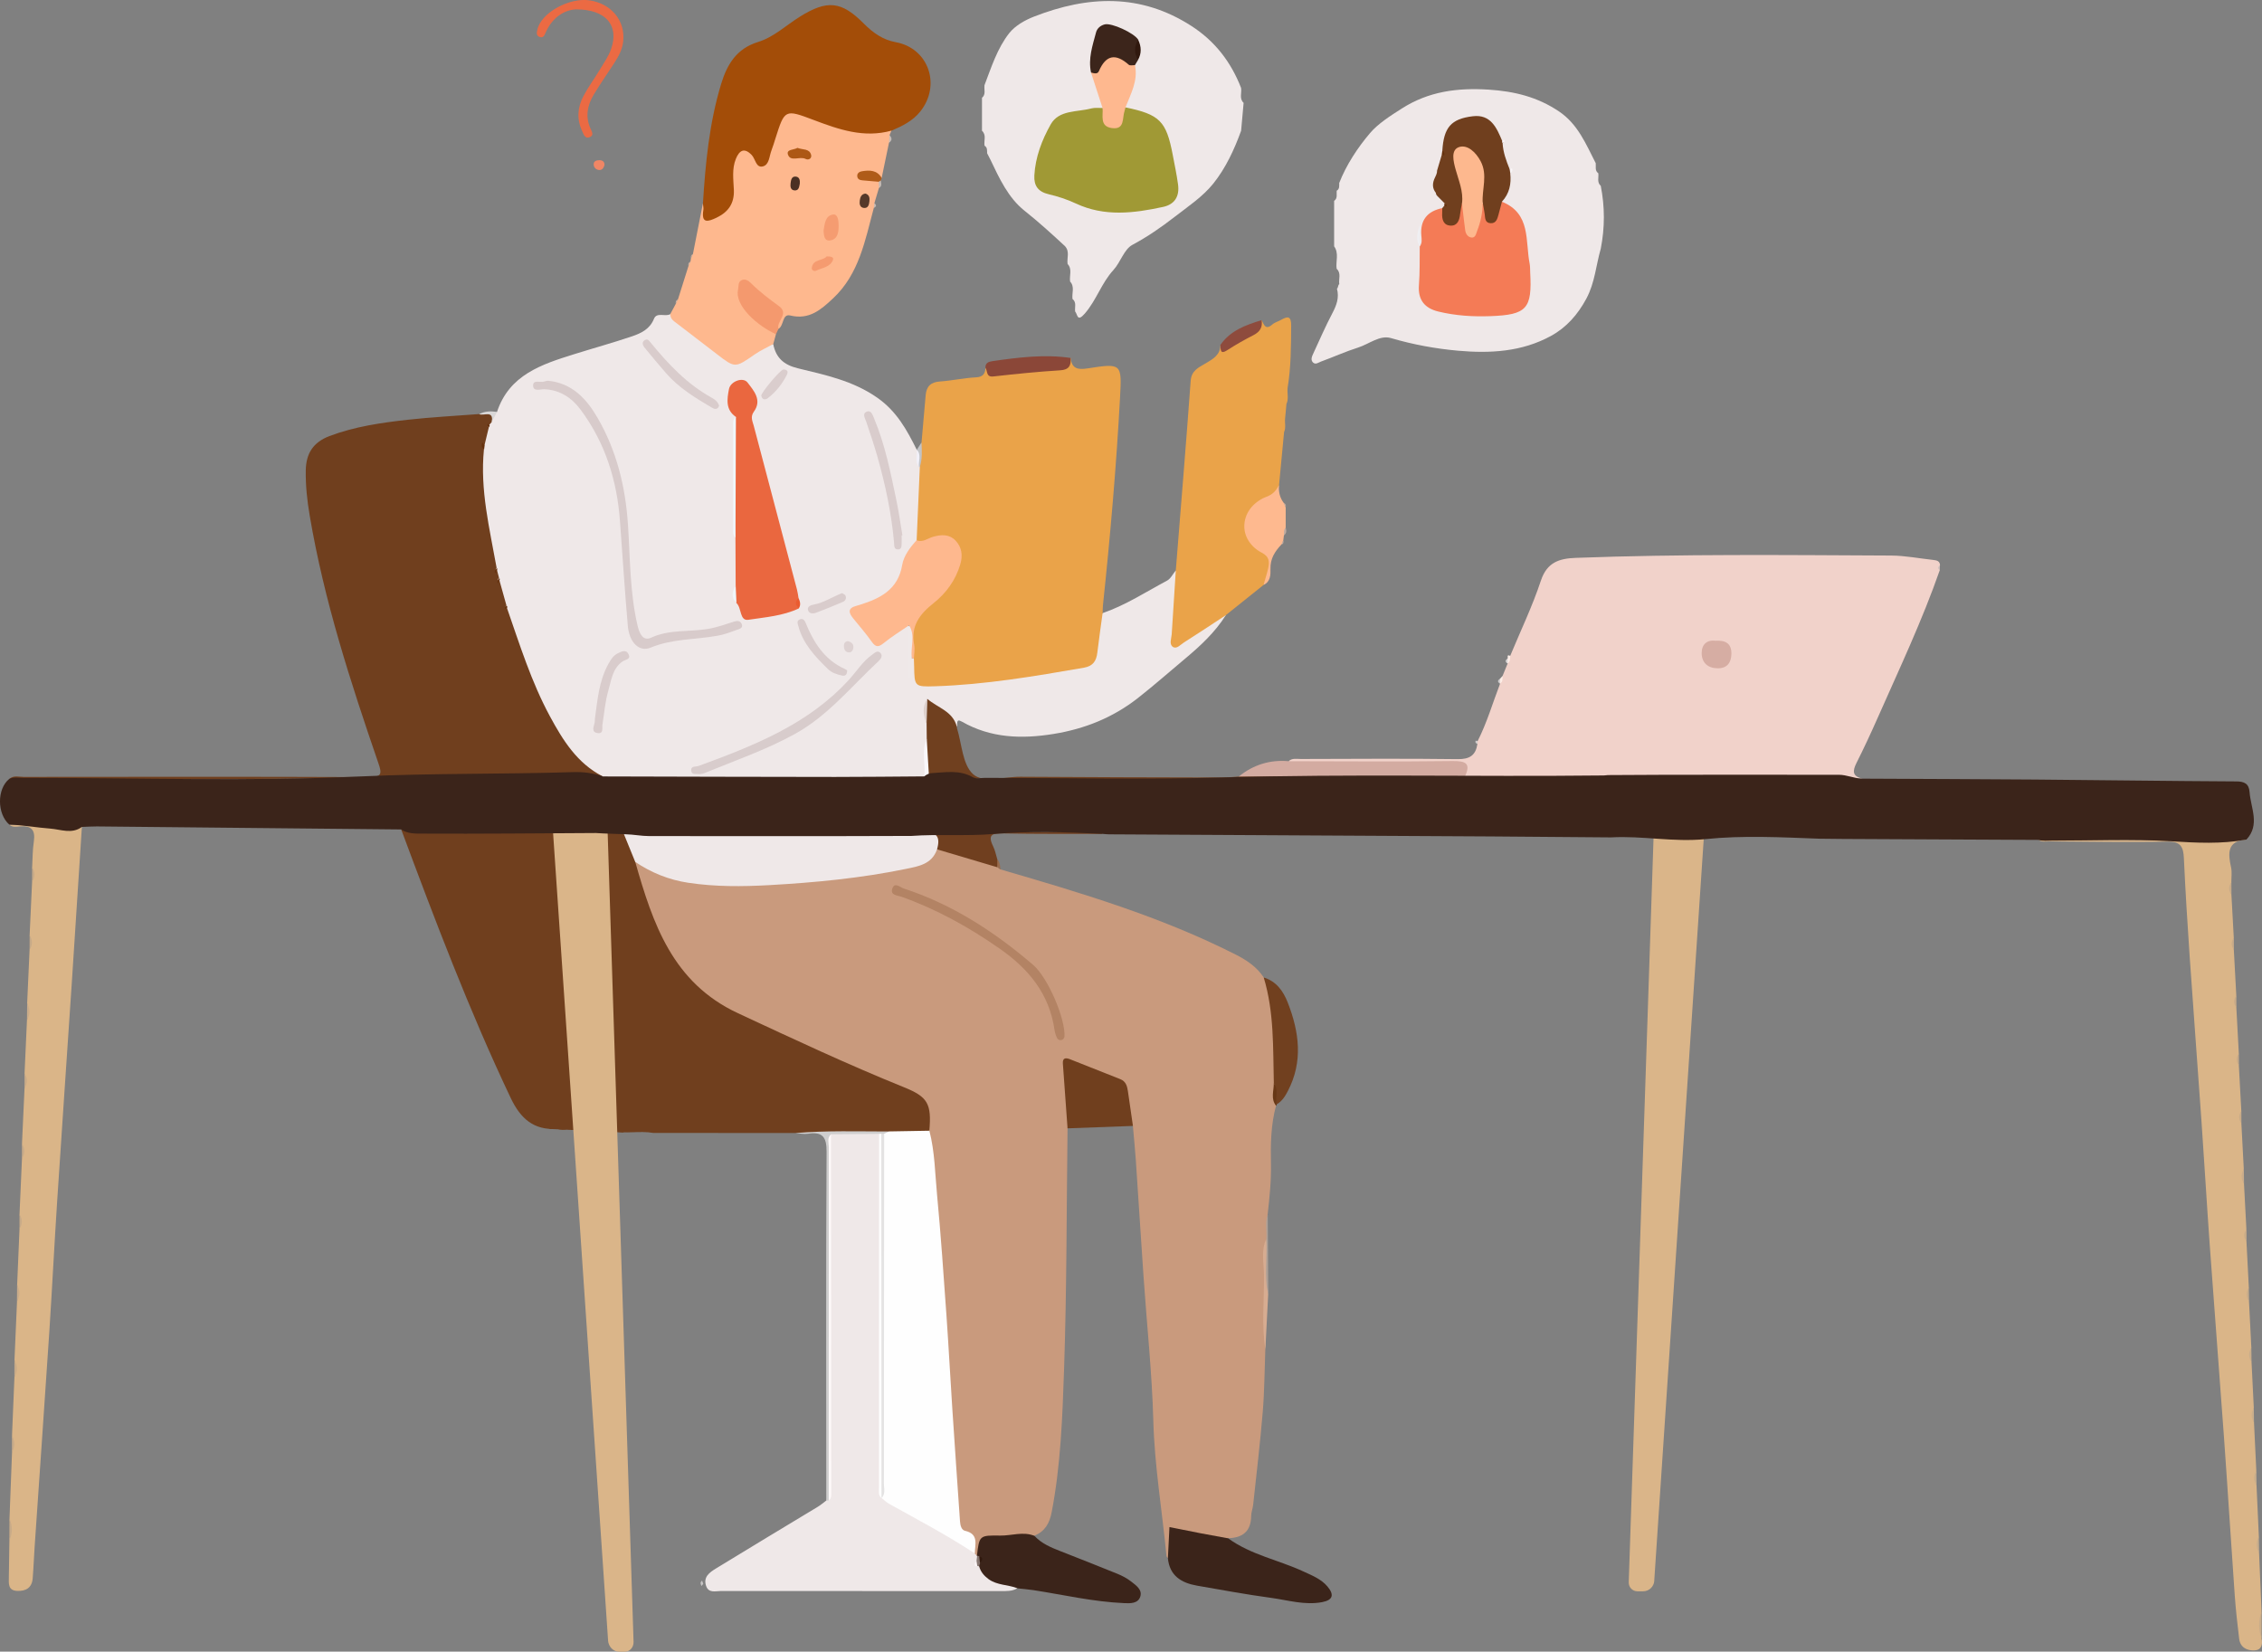 <?xml version="1.0" encoding="UTF-8"?> <svg xmlns="http://www.w3.org/2000/svg" id="Layer_2" viewBox="0 0 449.71 328.4"><rect x="0" y="0" width="449.71" height="328.4" fill="#808080" stroke="none"/><g id="Layer_1-2"><g><path d="M328.88,314.32l9.87-147.92h-10l-4.94,148.21c-.03,.98,.75,1.79,1.73,1.79h1.13c1.17,0,2.14-.91,2.22-2.08Z" style="fill:#dab589;"></path><path d="M212.24,224.35c-.2,15.96-.15,31.92-.69,47.86-.32,9.48-.66,19-2.45,28.39-.45,2.33-1.34,3.86-3.45,4.75-2.51,.51-5.06,.78-7.61,.54-1.93-.18-3.28,.07-3.27,2.41,0,.48-.26,.96-.85,1.09-.4-.2-.61-.55-.75-.95-.19-1.43-.62-2.71-1.82-3.68-.96-.77-1.25-1.92-1.35-3.12-.61-7.61-1.06-15.23-1.6-22.85-.6-8.52-1.16-17.05-1.78-25.57-.67-9.19-1.47-18.37-2.35-27.54q-.33-7.06-6.87-9.71c-10.32-4.2-20.45-8.81-30.49-13.67-7.96-3.85-13.67-9.51-16.86-17.79-1.28-3.33-2.65-6.64-3.84-10.01-.38-1.08-1.15-2.36,.36-3.3,.34,0,.68,.01,.98,.17,7.61,4.22,15.79,4.41,24.24,3.88,9.15-.57,18.24-1.34,27.25-3.06,2.58-.49,5-1.3,6.82-3.33,1.44-.62,2.75,.12,4.04,.5,2.75,.8,5.59,1.33,8.18,2.64,.31,.24,.43,.67,.81,.86,15.96,4.65,31.9,9.38,46.8,16.95,2.16,1.1,4.17,2.43,5.54,4.52,1.15,1.27,1.67,2.79,1.89,4.47,.72,5.41,1.07,10.84,.9,16.3-.02,1.58-.26,3.16-.33,4.74-1.03,3.78-1.09,7.65-1.01,11.52,.07,3.4-.28,6.76-.66,10.12-.19,1.73,.15,3.48-.21,5.2-.08,7.21-.19,14.42-.25,21.62-.16,4.14-.17,8.29-.51,12.41-.51,6.18-1.25,12.34-1.91,18.51-.08,.73-.38,1.45-.39,2.18-.03,3.06-1.68,4.38-4.58,4.44-2.79,.63-5.44-.31-8.11-.83-2.97-.58-2.95-.65-3.12,2.25-.05,.9,.08,1.86-.76,2.53-.09-.14-.26-.26-.27-.41-.86-8.99-2.38-17.89-2.62-26.96-.26-9.49-1.28-18.96-1.93-28.44-.54-7.74-1.01-15.49-1.54-23.24-.16-2.3-.39-4.6-.59-6.9-1.23-1.14-1.19-2.69-1.26-4.17-.14-2.89-1.35-4.8-4.29-5.62-1.91-.53-3.7-1.44-5.56-2.17-1.56-.61-2.15-.13-1.96,1.55,.41,3.62,.54,7.25,.07,10.88Z" style="fill:#c99a7d;"></path><path d="M219.21,121.91c4.56-1.57,8.59-4.21,12.81-6.46,.73-.39,1.16-1.33,1.73-2.02,.99,1.05,.81,2.38,.6,3.56-.5,2.89-.26,5.82-.59,8.72-.06,.54-.39,1.24,.27,1.58,.59,.31,1.11-.19,1.59-.49,1.9-1.21,3.75-2.48,5.62-3.73,.73-.49,1.41-1.26,2.46-.74-2.14,3.39-5,6.05-8.07,8.62-3.13,2.62-6.18,5.31-9.4,7.84-4.99,3.91-10.59,6.14-16.77,7.14-6.34,1.03-12.49,.84-18.25-2.46-1.24-.71-.77,.56-.99,1.01-1.52-.46-1.66-2.36-3.13-2.92-.82-.31-1.39-1.18-2.37-1.17-.74,1.37-.15,2.69,.1,4.03,.16,.95,.11,1.89-.08,2.83-.44,1.47-.21,2.97-.28,4.46-.05,1.06,.14,2.19-.81,3.01-1.31,.73-2.75,.54-4.15,.55-15.36,.01-30.72,0-46.07,.02-4.21,0-8.44,.92-12.64-.14-3.16-.89-5.61-2.79-7.6-5.36-4.77-6.14-7.56-13.27-10.23-20.45-.98-2.65-1.87-5.34-2.59-8.07-.09-.23-.16-.47-.23-.7-.44-1.62-.79-3.26-1.25-4.88-.08-.23-.14-.47-.19-.71-.1-.62-.27-1.21-.49-1.8-.1-.25-.17-.5-.23-.76-1.41-5.97-2.36-12.01-2.83-18.12-.12-1.51,.27-2.96,.38-4.44,.04-.39,.11-.77,.2-1.15,.42-1.14,.44-2.38,.85-3.53,.07-.22,.16-.44,.26-.65,.15-.3,.33-.59,.51-.88,.39-.65,.64-1.43,1.45-1.72,2.43-7.4,8.87-9.48,15.33-11.5,3.86-1.21,7.76-2.28,11.59-3.58,1.78-.61,3.48-1.43,4.3-3.47,.56-1.38,2.22-.33,3.24-.92,3.36,2.72,6.79,5.34,10.26,7.92,2.8,2.07,2.78,2.05,5.57,.07,1.39-.99,2.69-2.27,4.64-2.02,.53,2.7,2.08,4.11,4.86,4.79,5.48,1.34,11,2.47,15.84,5.87,3.85,2.7,5.88,6.41,7.84,10.36,.09,.09,.18,.18,.26,.27,.53,1.04,.22,2.26,.7,3.32,.08,.26,.13,.52,.17,.79,.41,4.32-.56,8.58-.54,12.89-1.5,3.39-3.4,6.59-4.64,10.12-.65,1.85-2.75,2.3-4.42,2.95-5.38,2.1-4.12,2.03-1.5,5.44,2.12,2.76,2.1,2.63,5.06,.64,1.07-.72,2.06-2.91,3.87-.91,.84,3.19-.61,6.36-.16,9.55-.12-1.17-.13-2.33,.04-3.5,.25-.2,.5-.22,.77-.05,.34,.39,.55,.87,.53,1.37-.12,3.21,.79,3.41,3.83,3.34,9.59-.23,19-1.93,28.42-3.56,1.73-.3,2.56-1.39,2.75-3.07,.19-1.65,.48-3.29,.61-4.95,.06-.83-.12-1.93,1.18-2.14Z" style="fill:#efe8e8;"></path><path d="M370.21,154.81c-16.82,.01-33.64,.03-50.45,.04-3.14-.47-6.3-.15-9.45-.19-6.32-.1-12.64,.08-18.96-.09-.64-1.92-1.94-2.43-3.95-2.4-9.15,.11-18.3,.07-27.45,.03-1.29,0-2.7,.27-3.75-.86,.7-.64,1.57-.43,2.39-.43,10.41-.02,20.81-.11,31.22,.03,2.4,.03,3.57-.77,3.92-3.02-.14-.13-.18-.25-.12-.37,.05-.12,.1-.18,.15-.18,1.87-3.67,3.01-7.63,4.48-11.46,.05-.54,.2-1.06,.49-1.52,.34-.83,.67-1.65,1.01-2.48,.07-.54,.16-1.07,.51-1.52,2.06-4.97,4.41-9.85,6.1-14.95,1.22-3.68,3.71-4.4,6.93-4.52,20.88-.78,41.78-.56,62.67-.46,2.8,.01,5.59,.57,8.39,.87,.7,.08,1.35,.2,1.36,1.11-.24,.29-.23,.59-.04,.9-3.5,10.03-8.04,19.63-12.33,29.33-1.34,3.03-2.74,6.05-4.23,9.01-.8,1.59-.87,2.68,1.15,3.12Z" style="fill:#f1d2ca;"></path><path d="M119.82,154.38c-39.33,.04-78.66,.9-117.99,.51,.86-.79,1.91-.42,2.86-.42,22.89-.02,45.78-.06,68.66,.04,2.6,.01,2.58-.73,1.88-2.75-5.55-16.16-10.82-32.4-13.67-49.31-.5-2.94-.82-5.92-.77-8.93,.06-3.37,1.48-5.59,4.72-6.82,5.04-1.9,10.29-2.65,15.57-3.24,4.71-.52,9.44-.77,14.16-1.13,1.09,.13,3.14-1.28,2.52,1.58l-.48,.56c-.25-.09-.32-.01-.22,.23,.05,.13,.1,.19,.14,.19-.29,1.22-.58,2.44-.88,3.65-.71,.2-.21,.55-.11,.85-.8,8.01,1.13,15.73,2.52,23.5-.03,.14-.45,.34,.06,.4l.42,1.6c-.14,.12-.26,.31-.17,.44,.19,.27-.1-.02,.23-.02,.47,1.7,.95,3.39,1.42,5.09-.14,.11-.25,.3-.15,.43,.2,.26-.1,0,.23,0,2.55,7.33,4.86,14.76,8.58,21.63,2.57,4.75,5.4,9.3,10.44,11.89Z" style="fill:#703f1e;"></path><path d="M219.21,121.91c-.35,2.62-.74,5.23-1.05,7.85-.19,1.67-.87,2.69-2.67,3-9.8,1.7-19.61,3.37-29.57,3.69-4.11,.13-4.11,.04-4.18-4,0-.5-.03-1-.05-1.49-.89-2.43-.34-4.93-.35-7.4,0-.86,.85-1.39,1.45-1.96,1.7-1.59,3.48-3.11,4.95-4.94,1.17-1.45,2.05-3.06,2.48-4.86,.75-3.12-1.22-5.08-4.34-4.4-.89,.2-1.74,.61-2.66,.66-.44,.02-1.07,.18-.98-.65l.63-14.53c-.14-1.65-.29-3.3,.34-4.89,.27-3.13,.55-6.27,.82-9.4,.15-1.73,.98-2.61,2.82-2.74,2.39-.16,4.76-.7,7.16-.82,1.43-.07,1.84-.71,1.93-1.91,1.36,.57,2.73,.74,4.23,.67,2.89-.13,5.75-.67,8.64-.63,1.68,.02,2.99-.76,4.05-2.01,.2,2.15,1.41,2.4,3.33,2.1,6.81-1.05,6.85-.99,6.49,5.71-.75,13.85-1.95,27.66-3.41,41.45-.05,.49-.03,1-.05,1.49Z" style="fill:#eaa349;"></path><path d="M265.74,53.46c-.22-1.5,.52-3.11-.52-4.51l.02,.02c0-3.01,0-6.02,0-9.03h0c.74-.52,.44-1.31,.51-2.01h-.01c.61-.35,.5-.95,.51-1.52l-.02,.02c1.45-3.69,3.68-7.06,6.15-9.97,1.57-1.85,4.03-3.43,6.31-4.88,5.34-3.41,11.03-4.15,17.25-3.76,5.14,.33,9.74,1.46,14.01,4.34,3.77,2.54,5.36,6.51,7.3,10.29h0c.07,.69-.22,1.48,.51,2h0c.12,.84-.32,1.79,.49,2.5,.82,4.17,.82,8.33,0,12.5-.95,3.29-1.16,6.74-2.85,9.9-1.72,3.21-3.98,5.77-7.08,7.46-5.77,3.15-12.06,3.49-18.47,2.92-4.52-.41-8.93-1.22-13.32-2.51-2.21-.65-4.34,1.19-6.51,1.88-2.51,.79-4.91,1.89-7.39,2.79-.48,.17-1.09,.7-1.61,.16-.46-.48-.23-1.11,.02-1.64,1.26-2.71,2.44-5.46,3.83-8.1,.84-1.59,1.42-3.12,.93-4.91,.3-.23,.15-.69,.46-.91-.16-1.02,.43-2.16-.51-3.04l.02,.02Z" style="fill:#efe8e8;"></path><path d="M119.27,164.93c1.51,.41,3.17-.5,4.62,.51,1.77,1.58,2.3,3.67,2.4,5.92,3.5,12.28,7.42,24.05,20.45,30.11,10.91,5.08,21.8,10.19,32.96,14.7,4.75,1.92,5.53,3.25,5.06,8.66-2.53,1.63-5.33,.62-8.01,.84-6.21,.22-12.4-.67-18.61-.39-9.42,0-18.85-.01-28.27-.02-2.74-.48-5.54,.25-8.28-.38-1.03-2.85-1.04-5.85-1.11-8.8-.18-7.04-.44-14.07-.99-21.09-.25-3.14,.49-6.29-.24-9.42-.27-1.07-.13-2.18-.27-3.26,.26-4.57-.57-9.1-.52-13.66,.01-.99-.06-2,.29-2.96,.13-.28,.31-.54,.52-.78Z" style="fill:#703f1e;"></path><path d="M247.25,20.41l-.5,5.55h.01c-1.36,3.77-3.08,7.47-5.55,10.55-2.09,2.6-5.03,4.56-7.72,6.64-2.63,2.05-5.37,3.93-8.35,5.53-1.67,.89-2.36,3.46-3.78,5.01-2.38,2.59-3.38,6.01-5.71,8.68-1.53,1.75-1.39,.14-1.9-.43h0c-.12-.84,.34-1.8-.52-2.49v.02c-.18-1.17,.5-2.46-.5-3.51l.02,.02c-.19-1.17,.49-2.47-.52-3.51l.02,.02c-.18-1.17,.48-2.47-.51-3.53h.01c-2.63-2.44-5.27-4.84-8.1-7.09-3.18-2.53-4.98-6.41-6.74-10.12-.21-.44-.44-.86-.66-1.28h0c-.02-.55,.08-1.14-.51-1.5h0c-.17-.99,.43-2.13-.53-2.99l.02,.02c0-2.18,0-4.36,0-6.54h-.01c.84-.69,.39-1.65,.51-2.5h-.01c1.37-3.58,2.54-7.33,4.92-10.36,1.17-1.49,3.12-2.59,4.94-3.3,10.69-4.17,21.19-4.66,31.31,1.88,4.7,3.04,7.85,7.17,9.85,12.3h0c.17,.99-.42,2.13,.52,2.99l-.02-.02Z" style="fill:#efe8e8;"></path><path d="M193.81,308.89l.41,.45c.08,.07,.16,.14,.23,.21,.13,.28,.15,.58,.08,.88-.12,.36-.07,.66,.35,.81,.18,.12,.33,.25,.47,.39,1.31,1.78,3.07,2.75,5.24,3.08,.67,.1,1.59-.01,1.68,1.08-1.03,.62-2.18,.57-3.32,.57-18.54,0-37.08,0-55.62-.02-1.08,0-2.47,.5-2.97-1.07-.56-1.76,.76-2.65,1.92-3.37,6.74-4.14,13.53-8.2,20.3-12.3,.6-.36,1.13-.83,1.7-1.25,.2-.26,.34-.54,.42-.86,.15-17.23,.03-34.45,.06-51.68,.01-5.83,0-11.65,.01-17.48,0-.98-.22-2.01,.35-2.93,3.24-.47,6.48-.33,9.72-.07,.95,1.16,.62,2.55,.62,3.85,.04,22.41-.03,44.81,.05,67.21,.07,1.18,.99,1.62,1.86,2.12,4.59,2.64,9.16,5.31,13.8,7.87,1.13,.62,2,1.43,2.64,2.53Z" style="fill:#efe8e8;"></path><path d="M119.27,164.93l-.03,.54c-1.81,1.25-3.87,.61-5.82,.73-2.56,.15-2.97,.37-2.79,2.94,.59,8.11,1.07,16.24,1.67,24.35,.47,6.37,.95,12.75,1.24,19.13,.11,2.48,.84,4.94,.35,7.44-.63,1.37-.07,3-.95,4.31-.7,.38-1.43,.29-2.16,.09-4.67,.29-7.29-2.02-9.27-6.2-8.25-17.39-15.05-35.35-21.75-53.35,13.17,0,26.34,0,39.51,0Z" style="fill:#703f1e;"></path><path d="M153.74,68.4c-1.23,.68-2.52,1.26-3.67,2.05-3.93,2.74-3.91,2.77-7.59-.07-2.61-2.01-5.23-4.03-7.85-6.03-.65-.5-1.41-.92-1.36-1.92,.36-.67,.72-1.34,1.08-2.01,.16-.27,.13-.64,.42-.85,.7-2.22,1.4-4.44,2.1-6.66,.14-.28,.11-.65,.4-.87l.09-.64c.16-.28,.12-.65,.4-.88,.66-3.35,1.32-6.7,1.98-10.05,.93,.47,.33,2.49,1.96,2.11,1.62-.38,2.81-1.44,3.18-3.16,.28-1.31,.15-2.65,.17-3.98,.02-1.33,.04-2.67,.6-3.91,.97-2.18,2.47-2.5,4.28-.95,1.71,1.47,1.86,1.44,2.64-.61,.56-1.48,.97-3,1.53-4.48,1.38-3.65,2.53-4.19,6.28-2.91,1.57,.54,3.16,1.05,4.7,1.66,3.32,1.33,6.72,1.79,10.26,1.41,.65-.07,1.33-.24,1.89,.32l-.38,.9c.16,.52,.28,1.03-.11,1.51-.49,2.34-.97,4.69-1.46,7.03-1.14,.02-2.1-1.07-3.58-.5,1.14,.66,2.59,.24,3.19,1.48,.11,.35,.16,.69-.15,.98l-.9,3.02c.16,.33,.23,.66-.11,.93-1.73,6.44-2.91,13.14-8.1,18-2.36,2.21-4.73,4.33-8.51,3.41-1.66-.4-1.22,2.04-2.36,2.66-.19-.17-.32-.38-.36-.63-.21-1.11,1.03-2.33-.07-3.32-1.78-1.62-3.68-3.12-5.6-4.57-.79-.59-1.21,.13-1.26,.89-.11,1.78,.56,3.27,1.92,4.41,1.66,1.38,3.2,2.91,4.88,4.27-.18,.65-.35,1.3-.53,1.95Z" style="fill:#feb88e;"></path><path d="M405.27,167c9.47,0,18.93,.03,28.4,.02,4.32,0,8.63-.06,12.95-.09-3.89,.27-3.67,2.74-3.06,5.54,.21,.95,.05,1.98,.06,2.97-.26,.81-.28,1.62,.01,2.43,.16,2.86,.31,5.72,.47,8.58-.23,.81-.25,1.61,.01,2.41,.16,3.03,.32,6.06,.49,9.08-.23,.81-.25,1.61,.01,2.41,.16,3.03,.32,6.06,.49,9.08-.23,.81-.25,1.61,.01,2.41,.16,3.03,.32,6.06,.49,9.08-.23,.81-.25,1.61,.01,2.41,.16,3.03,.32,6.06,.48,9.09-.2,.97-.28,1.95,.04,2.91l.48,9.07c-.25,.81-.26,1.61,.01,2.42l.47,9.09c-.2,.97-.27,1.94,.04,2.91l.46,9.09c-.2,.97-.27,1.94,.04,2.91,.15,3.03,.3,6.06,.45,9.09-.18,.97-.25,1.94,.04,2.9l.46,9.59c-.18,.97-.25,1.94,.04,2.9,.15,3.36,.31,6.73,.46,10.09-.17,1.14-.27,2.27,.05,3.4l.49,11.57c-.28,1.81-.28,3.61,0,5.42,.26,1.24-.03,2.31-1.42,2.37-1.51,.06-2.82-.6-3.03-2.32-.35-2.88-.67-5.77-.88-8.66-.74-10.43-1.38-20.87-2.13-31.3-.92-12.83-1.93-25.65-2.85-38.47-.59-8.2-1.06-16.4-1.64-24.6-.76-10.93-1.6-21.85-2.35-32.77-.44-6.46-.84-12.93-1.14-19.39-.1-2.24-.62-3.36-3.29-3.3-7.82,.16-15.64,0-23.46-.05-.73,0-1.51,.21-2.17-.31Z" style="fill:#dab588;"></path><path d="M1.85,163.97c4.81,.15,9.62,.3,14.43,.45-.67,10.36-1.33,20.72-2.01,31.08-.96,14.42-1.96,28.83-2.9,43.25-.57,8.7-1,17.41-1.57,26.12-.94,14.25-1.95,28.5-2.92,42.75-.14,2.07-.21,4.15-.38,6.22-.15,1.87-1.38,2.56-3.09,2.48-1.87-.08-1.66-1.52-1.65-2.76,.02-2.41,.07-4.83,.11-7.24,.29-1.47,.27-2.94,.02-4.42,.17-4.36,.33-8.72,.5-13.08,.27-1.14,.26-2.28,0-3.41,.16-3.86,.32-7.72,.48-11.58,.3-1.14,.28-2.28,.01-3.42,.17-3.86,.33-7.72,.5-11.57,.29-1.13,.24-2.27,.03-3.41,.16-3.7,.32-7.39,.47-11.09,.26-.97,.26-1.94,0-2.91l.49-11.08c.27-.97,.27-1.95,0-2.92,.17-3.69,.34-7.38,.51-11.08,.26-.97,.26-1.94,0-2.91,.16-3.52,.32-7.05,.48-10.57,.32-1.13,.24-2.27,.04-3.41l.48-10.59c.27-.97,.25-1.94,.01-2.91,.16-3.53,.33-7.06,.49-10.59,.27-.97,.25-1.94,.01-2.91,.1-1.72,.08-3.46,.34-5.16,.33-2.24-.47-3.18-2.74-2.98-.7,.06-1.5,.23-2.13-.34Z" style="fill:#dab588;"></path><path d="M243.7,122.32c-2.77,1.82-5.53,3.66-8.33,5.43-.66,.42-1.43,1.35-2.16,.89-.83-.53-.32-1.66-.26-2.54,.26-4.22,.54-8.45,.81-12.67,1-12.57,2.05-25.13,2.96-37.71,.15-2.02,1.53-2.62,2.84-3.4,1.5-.89,3.04-1.66,3.08-3.72,.42,.15,.69,.8,1.28,.37,2.34-1.72,5.48-2.4,6.91-5.31,.46,.89,.76,2.06,2.13,.85,.48-.42,1.18-.59,1.75-.92,1.36-.78,2-.72,1.99,1.16-.03,4.14-.03,8.28-.71,12.38-.12,1.06,.26,2.15-.23,3.19-.09,.93-.17,1.87-.26,2.8-.13,.92,.21,1.87-.21,2.77-.33,3.52-.67,7.03-1,10.55-.21,1.54-.98,2.41-2.49,3.14-4.15,2.01-4.7,5.99-1.49,9.05,2.64,2.51,2.84,4.23,.9,7.67-2.5,2-5,4-7.5,6.01Z" style="fill:#eaa349;"></path><path d="M177.24,25.97c-5.47,1.53-10.48-.22-15.49-2.12-5.71-2.16-5.75-2.12-7.59,3.7-.25,.79-.49,1.59-.79,2.37-.44,1.14-.42,2.83-1.69,3.16-1.39,.36-1.48-1.47-2.23-2.26-1.52-1.58-2.49-.86-3.15,.76-.81,1.99-.49,4.11-.4,6.18,.11,2.68-1.1,4.4-3.44,5.52-1.7,.81-3.08,1.24-2.62-1.55,.06-.4-.06-.82-.09-1.23,.5-8.04,1.26-16.04,3.62-23.81,1.19-3.9,3.05-7.02,7.35-8.35,3.1-.95,5.54-3.3,8.28-5.01,5.46-3.41,8.29-3.13,12.76,1.38,1.8,1.82,3.79,3.22,6.34,3.68,6.48,1.18,9.06,8.5,4.87,13.77-1.51,1.9-3.59,2.9-5.73,3.82Z" style="fill:#a34d08;"></path><path d="M232.19,309.82c.1-2.06,.21-4.12,.31-6.19,2.03,.41,4.05,.82,6.09,1.21,1.86,.36,3.73,.69,5.59,1.03,4.5,3.28,10,4.29,14.94,6.58,1.74,.81,3.52,1.49,4.8,3,1.35,1.61,1.12,2.68-1.05,3.1-3.45,.66-6.77-.38-10.12-.84-4.93-.67-9.83-1.57-14.74-2.43-3.11-.54-5.49-1.94-5.82-5.47Z" style="fill:#3b241a;"></path><path d="M202.27,315.79c-1.88-.74-4.04-.56-5.76-1.83-.89-.66-1.55-1.45-1.84-2.52-.12-.18-.18-.38-.17-.59,.13-.36,.32-.72,.13-1.11-.12-.12-.24-.25-.35-.38h-.06c.48-4.07,.48-4.1,4.65-4.04,2.26,.03,4.53-.86,6.78,.05,1.4,1.51,3.23,2.29,5.1,3.02,3.78,1.49,7.57,2.96,11.33,4.5,.99,.4,1.97,.91,2.81,1.57,.95,.75,2.25,1.6,1.81,2.99-.45,1.44-2.06,1.35-3.23,1.3-6.08-.26-12.01-1.65-18-2.58-1.06-.16-2.14-.24-3.21-.36Z" style="fill:#3b241a;"></path><path d="M291.21,154.46c8.62,.03,17.25,.06,25.87,.12,.89,0,1.83-.23,2.68,.28-10.16,.03-20.31,.07-30.47,.08-23.98,0-47.96-.02-71.94-.01-10.89,0-21.78,.1-32.66-.54-.6-2.46-.93-4.94-.44-7.47l-.03-3c-.24-1.66-.54-3.33,.15-4.96,2.02,1.76,5.07,2.44,5.85,5.51,0,.08,0,.17,.02,.25,.99,3.16,1.1,7.29,3.22,9.21,2.05,1.86,6.19,.49,9.41,.51,13.38,.09,26.77,.12,40.16,.15,1.08,0,2.15-.12,3.23-.18,1.64-.63,3.35-.87,5.11-.87,11.95,.01,23.89,0,35.84,.02,1.39,0,2.85-.2,4.01,.91Z" style="fill:#70401f;"></path><path d="M212.24,224.35c-.31-4.3-.63-8.59-.93-12.89-.08-1.17,.6-1.18,1.45-.84,3.32,1.32,6.64,2.64,9.97,3.95,1.1,.43,1.36,1.37,1.51,2.39,.34,2.3,.67,4.61,1,6.91-4.34,.16-8.67,.32-13.01,.48Z" style="fill:#703f1e;"></path><path d="M291.21,154.46c-14.98-.02-29.97-.03-44.95-.05,2.9-2.35,6.21-3.39,9.94-3.06,10.87,.01,21.74,.11,32.61-.03,2.69-.03,3.65,.51,2.4,3.14Z" style="fill:#d3aba1;"></path><path d="M253.25,215.39c-.17-7.06,.08-14.16-2.01-21.04,2.52,.78,3.87,2.68,4.78,4.99,2.29,5.86,3.07,11.74,.02,17.59-.53,1.02-1.15,2.03-2.21,2.64-.85-1.3,.13-2.86-.58-4.18Z" style="fill:#71401f;"></path><path d="M251.2,116.31c.31-1.11,.68-2.21,.93-3.33,.28-1.27,.23-2.31-1.25-3.07-2.19-1.13-3.64-3.23-3.49-5.61,.16-2.6,2.03-4.63,4.43-5.54,1.32-.5,1.9-1.26,2.46-2.31-.11,1.31,.14,2.51,.96,3.57,.28,.22,.24,.58,.37,.86v4.06c-.25,.46,.05,1.05-.35,1.48l-.13,1.01c-.14,.27-.13,.61-.37,.83-1.29,1.38-2.24,2.8-2.18,4.89,.03,1.03,.04,2.53-1.38,3.15Z" style="fill:#feb98f;"></path><path d="M114.53,1.87c-2.04,.05-4.62,1.36-6.03,4.56-.24,.54-.44,1.18-1.21,.92-.75-.25-.57-.92-.45-1.48,.73-3.3,6.31-6.41,10.37-5.8,4.34,.65,7.13,4.05,6.69,8.16-.17,1.62-.93,3-1.8,4.34-1.36,2.09-2.79,4.14-4.08,6.28-1.25,2.09-1.68,4.34-.64,6.68,.26,.6,.76,1.34-.09,1.72-.97,.44-1.23-.49-1.54-1.16-1.11-2.36-.95-4.73,.23-6.96,.96-1.83,2.22-3.51,3.28-5.29,.81-1.35,1.75-2.67,2.25-4.14,1.56-4.53-.88-7.82-6.99-7.84Z" style="fill:#eb6a43;"></path><path d="M181.18,165.49c12.38-.03,24.76-.06,37.14-.06,.3,0,.59,.25,.89,.38-6.56-.02-13.12,.04-19.68-.1-2.1-.04-3.3,.1-2.08,2.57,.4,.81,.56,1.73,.83,2.6,.31,.52,.32,1.03-.02,1.55-3.99-1.18-7.97-2.37-11.96-3.55-.6-1.56-1.49-2.61-3.41-2.37-.66,.08-1.54-.02-1.7-1.02Z" style="fill:#703f1f;"></path><path d="M154.27,66.44c-3.6-1.59-8.24-5.62-7.54-8.83,.16-.72-.07-1.6,.79-1.94,.68-.27,1.34,.18,1.79,.64,1.71,1.71,3.64,3.15,5.58,4.57,2.06,1.51-.57,2.99-.13,4.52l-.49,1.05Z" style="fill:#f4996e;"></path><path d="M212.85,71.16c.11,1.51-.28,2.36-2.09,2.47-4.43,.27-8.85,.73-13.27,1.22-1.5,.17-1.11-1.09-1.57-1.71-.06-1.02,.67-1.23,1.43-1.34,5.14-.74,10.29-1.39,15.5-.63Z" style="fill:#8b4738;"></path><path d="M174.79,225.44c-3.2,.03-6.39,.06-9.59,.09-.39,.88-.19,1.81-.19,2.71-.01,22.47,0,44.95-.02,67.42,0,.9,.23,1.83-.23,2.7-.16,0-.32,0-.49-.02,0-23.12-.07-46.24,.06-69.35,.02-3.02-.87-3.99-3.72-3.57-.8,.12-1.65-.08-2.48-.13,6.2-.53,12.41-.32,18.62-.32,.09,.59-.34,.72-.77,.84-.22,.03-.44,.02-.65-.03-.2-.09-.38-.2-.55-.34Z" style="fill:#cfcece;"></path><path d="M250.82,63.66c.24,1.41-.34,2.32-1.61,2.97-1.76,.91-3.5,1.88-5.16,2.96-1.55,1.02-1.33-.13-1.43-1,1.99-2.88,5.05-3.97,8.19-4.93Z" style="fill:#8e4b3d;"></path><path d="M251.58,268.33c-.81-4.95-.22-9.93-.29-14.89-.03-2.35-.6-4.79,.45-7.09,.64,3.65-.11,7.35,.39,11-.19,3.66-.37,7.32-.56,10.99Z" style="fill:#d7ac91;"></path><path d="M174.7,36.14c-1.07-.09-2.14-.19-3.22-.28-.54-.04-1.01-.23-1.05-.83-.05-.62,.45-.9,.94-.98,1.53-.25,3.01-.25,3.93,1.35-.05,.16-.11,.31-.19,.46,.01,.31-.13,.39-.4,.27Z" style="fill:#af5b19;"></path><path d="M252.14,257.35c-.88-3.64-.17-7.34-.39-11,.16-1.61-.33-3.26,.29-4.84,.03,5.28,.07,10.56,.1,15.84Z" style="fill:#afa197;"></path><path d="M120.18,32.83c-.18,.59-.49,1.07-1.18,.96-.62-.11-1.01-.6-.97-1.2,.04-.56,.57-.73,1.09-.74,.65,0,1.08,.26,1.06,.98Z" style="fill:#f08665;"></path><path d="M97.78,83.92c.39-2.48-1.62-1.14-2.52-1.58,1.13-.6,2.32-.62,3.55-.44-.34,.67-.69,1.35-1.03,2.02Z" style="fill:#d9d7d7;"></path><path d="M183.2,87.99c.09,1.65,.18,3.29-.34,4.89l-.17-.04c-.49-1.11,.18-2.35-.41-3.45h.01c.31-.46,.61-.94,.92-1.41Z" style="fill:#c2c3c6;"></path><path d="M449.63,325.81c-.66-1.81-.66-3.62,0-5.42,0,1.81,0,3.62,0,5.42Z" style="fill:#caad8a;"></path><path d="M1.88,301.9c.62,1.47,.65,2.95-.02,4.42,0-1.47,.01-2.94,.02-4.42Z" style="fill:#c9ab88;"></path><path d="M253.25,215.39c1.01,1.28,.21,2.81,.58,4.18,.02,.12-.03,.22-.13,.29-1.12-1.39-.43-2.97-.46-4.48Z" style="fill:#673715;"></path><path d="M5.4,199.44c.58,1.15,.64,2.28-.04,3.41,.01-1.14,.03-2.27,.04-3.41Z" style="fill:#caac8a;"></path><path d="M3.4,255.42c.58,1.14,.63,2.28-.03,3.41,.01-1.14,.02-2.27,.03-3.41Z" style="fill:#caac8a;"></path><path d="M2.87,270.41c.62,1.14,.64,2.29-.01,3.42,0-1.14,0-2.28,.01-3.42Z" style="fill:#c9ab88;"></path><path d="M449.13,308.82c-.68-1.12-.61-2.26-.05-3.41,.02,1.14,.04,2.27,.05,3.41Z" style="fill:#caae8b;"></path><path d="M2.38,285.41c.61,1.14,.62,2.28,0,3.41,0-1.14,0-2.28,0-3.41Z" style="fill:#c9ab88;"></path><path d="M6.39,172.44c.6,.97,.61,1.94-.01,2.91,0-.97,0-1.94,.01-2.91Z" style="fill:#c7aa88;"></path><path d="M448.62,295.33c-.64-.96-.6-1.93-.04-2.9,.01,.97,.03,1.94,.04,2.9Z" style="fill:#caae8b;"></path><path d="M4.37,227.42c.63,.97,.63,1.95,0,2.92,0-.97,0-1.95,0-2.92Z" style="fill:#c9ab88;"></path><path d="M446.14,235.35c-.66-.96-.62-1.93-.04-2.91,.01,.97,.03,1.94,.04,2.91Z" style="fill:#caac8a;"></path><path d="M4.88,213.43c.61,.97,.62,1.94,0,2.91,0-.97,0-1.94,0-2.91Z" style="fill:#c9ab88;"></path><path d="M448.12,282.83c-.64-.96-.6-1.93-.04-2.9,.01,.97,.03,1.94,.04,2.9Z" style="fill:#caae8b;"></path><path d="M3.88,241.42c.61,.97,.62,1.94,0,2.91,0-.97,0-1.94,0-2.91Z" style="fill:#c9ab88;"></path><path d="M5.89,185.94c.6,.97,.61,1.94-.01,2.91,0-.97,0-1.94,.01-2.91Z" style="fill:#c7aa88;"></path><path d="M447.13,258.84c-.65-.96-.61-1.93-.04-2.91,.01,.97,.03,1.94,.04,2.91Z" style="fill:#caad8a;"></path><path d="M447.63,270.83c-.65-.96-.61-1.93-.04-2.91,.01,.97,.03,1.94,.04,2.91Z" style="fill:#caad8a;"></path><path d="M445.62,223.34c-.6-.8-.59-1.61-.01-2.41,0,.8,0,1.61,.01,2.41Z" style="fill:#c9ab88;"></path><path d="M445.12,211.85c-.6-.8-.59-1.61-.01-2.41,0,.8,0,1.61,.01,2.41Z" style="fill:#c9ab88;"></path><path d="M444.62,200.35c-.6-.8-.59-1.61-.01-2.41,0,.8,0,1.61,.01,2.41Z" style="fill:#c9ab88;"></path><path d="M444.12,188.85c-.6-.8-.59-1.61-.01-2.41,0,.8,0,1.61,.01,2.41Z" style="fill:#c9ab88;"></path><path d="M443.64,177.86c-.63-.81-.62-1.62-.01-2.43,0,.81,0,1.62,.01,2.43Z" style="fill:#c9ab88;"></path><path d="M446.63,246.84c-.61-.8-.6-1.61,0-2.42,0,.81,0,1.61,0,2.42Z" style="fill:#c9ac88;"></path><path d="M198.26,172.43c0-.52,.01-1.03,.02-1.55,.53,.57,.56,1.29,.63,2-.22-.15-.43-.3-.65-.45Z" style="fill:#996c4e;"></path><path d="M139.82,314.93l-.38,.42c-.06-.21-.17-.43-.16-.64,.01-.16,.19-.3,.3-.45l.24,.66Z" style="fill:#c7c5c5;"></path><path d="M300.23,130.4c0,.56,.07,1.15-.51,1.52h0c-.26-.32-.3-.64,0-.96,.14-.21-.25-.91,.51-.56Z" style="fill:#feeee8;"></path><path d="M174.7,36.14c.14-.09,.27-.18,.41-.27,.07,.55,.32,1.14-.36,1.5-.02-.41-.03-.82-.05-1.23Z" style="fill:#c5bab3;"></path><path d="M176.74,28.38c.04-.5,.07-1.01,.11-1.51,.51,.54,.56,1.05-.11,1.51Z" style="fill:#c7bcb6;"></path><path d="M255.26,106.43c.01-.52-.12-1.07,.36-1.48,.15,.56,.21,1.09-.36,1.48Z" style="fill:#c2aca0;"></path><path d="M298.72,134.4c.02,.57,.08,1.15-.49,1.52h0c-.26-.32-.3-.64,0-.97l.49-.55Z" style="fill:#feeee7;"></path><path d="M173.73,41.32c.03-.31,.07-.62,.11-.93,.41,.36,.48,.68-.11,.93Z" style="fill:#c5bbb5;"></path><path d="M137.77,50.53c-.13,.29-.27,.58-.4,.88-.08-.39-.02-.72,.4-.88Z" style="fill:#c9ad9c;"></path><path d="M293.75,147.38c0,.18-.02,.36-.03,.54-.31-.12-.5-.31-.32-.66,0-.02,.23,.07,.35,.11Z" style="fill:#d1cecd;"></path><path d="M298.23,134.96c0,.32,0,.64,0,.97-.55-.32-.53-.64,0-.97Z" style="fill:#d1cece;"></path><path d="M137.28,52.04c-.13,.29-.27,.58-.4,.87-.09-.39-.03-.71,.4-.87Z" style="fill:#ceb3a3;"></path><path d="M299.73,130.96c0,.32,0,.64,0,.96-.53-.32-.52-.64,0-.96Z" style="fill:#d6d3d3;"></path><path d="M255.6,100.89c-.12-.29-.24-.58-.37-.86,.44,.15,.48,.48,.37,.86Z" style="fill:#bfa99c;"></path><path d="M254.77,108.27c.12-.28,.24-.56,.37-.83,.08,.37,.06,.69-.37,.83Z" style="fill:#c4afa3;"></path><path d="M134.78,59.57c-.14,.28-.28,.57-.42,.85-.07-.39-.01-.71,.42-.85Z" style="fill:#ceb3a3;"></path><path d="M385.63,113.35c-.44-.32-.43-.62,.04-.9-.01,.3-.03,.6-.04,.9Z" style="fill:#d4c3bf;"></path><path d="M175.79,225.41c.33-.15,.65-.3,.98-.45,2.67-.05,5.33-.09,8-.14,1.09,4.19,1.12,8.51,1.53,12.77,.76,7.99,1.3,16,1.87,24,.43,6.11,.75,12.23,1.15,18.35,.49,7.52,1.02,15.03,1.54,22.55,.05,.76,.27,1.72,1,1.88,2.81,.64,1.95,2.73,1.95,4.51-5.47-3.62-11.27-6.66-16.99-9.84-.56-.31-1.04-.79-1.56-1.19v-.49c0-22.86,0-45.73,.01-68.59,0-1.13-.31-2.35,.52-3.37Z" style="fill:#fefefe;"></path><path d="M181.18,165.49c.79,.08,1.61,.33,2.37,.21,2.72-.43,3.46,.72,2.74,3.18-1.01,2.98-3.75,3.38-6.21,3.89-8.95,1.84-18.02,2.71-27.14,3.22-5.4,.3-10.74,.34-16.11-.47-3.88-.59-7.33-1.99-10.54-4.15-.8-1.97-1.6-3.95-2.41-5.92,1.54-.75,3.11-.09,4.66-.09,17.54,0,35.09,.08,52.63,.14Z" style="fill:#efe8e8;"></path><path d="M211.63,206.17c-.04,.06-.15,.41-.39,.54-.4,.23-.88,.07-1.08-.31-.25-.5-.43-1.07-.51-1.63-1.04-7.16-5.12-12.12-10.93-16.17-6.11-4.26-12.51-7.82-19.53-10.31-.76-.27-2.2-.26-1.81-1.55,.44-1.45,1.56-.33,2.24-.1,9.71,3.16,18.09,8.62,25.77,15.2,2.98,2.56,6.48,10.81,6.24,14.33Z" style="fill:#b38364;"></path><path d="M146.31,82.9c-2.1-1.44-1.77-3.52-1.38-5.55,.29-1.52,2.78-2.47,3.69-1.29,1.25,1.63,2.92,3.49,1.27,5.77-.77,1.06-.28,1.91-.04,2.82,2.85,10.86,5.73,21.72,8.6,32.58,.15,.56,.21,1.13,.31,1.7-.31,.69,.11,1.36,.06,2.04-3.17,1.5-6.66,1.75-10.03,2.26-1.78,.27-1.31-2.36-2.37-3.32-.73-1.13-.43-2.3-.16-3.47l-.04-9.52c-.46-6.61-.11-13.24-.18-19.86-.02-1.38-.33-2.8,.27-4.15Z" style="fill:#ea673f;"></path><path d="M182.23,107.42c1.24,.5,2.21-.39,3.27-.69,1.64-.46,3.2-.54,4.42,.7,1.3,1.33,1.54,2.98,.98,4.83-.94,3.14-2.81,5.69-5.27,7.64-2.79,2.21-4.61,4.57-3.88,8.33,.17,.87-.03,1.82-.06,2.73-.14-.03-.27-.07-.41-.11-.79-2.12,.25-4.4-.55-6.52-1.69,1.17-3.46,2.25-5.06,3.55-1.03,.84-1.58,.81-2.35-.27-1.15-1.62-2.45-3.13-3.71-4.67-.94-1.15-1.06-2.04,.64-2.48,.24-.06,.48-.14,.71-.21,4.09-1.28,7.59-3.04,8.41-7.94,.31-1.82,1.56-3.45,2.84-4.89Z" style="fill:#feb88e;"></path><path d="M108.93,75.7c4.78,.46,7.64,3.55,9.83,7.31,3.83,6.57,5.59,13.74,6.09,21.35,.44,6.68,.36,13.43,1.9,20.01,.35,1.49,1.02,3.19,2.7,2.42,3.64-1.68,7.5-1.11,11.23-1.73,1.83-.3,3.53-.92,5.27-1.47,.61-.19,1.22-.19,1.5,.46,.36,.82-.43,1-.91,1.17-1.25,.45-2.51,.94-3.81,1.17-4.45,.81-9.04,.58-13.39,2.38-2.29,.95-4.24-1.09-4.52-4.3-.6-6.93-1.05-13.88-1.56-20.82-.59-8.13-2.94-15.65-7.85-22.22-1.73-2.32-4.06-3.89-7.15-4.04-.81-.04-2.24,.55-2.27-.71-.03-1.29,1.47-.53,2.24-.83,.23-.09,.49-.11,.69-.16Z" style="fill:#d8cbcb;"></path><path d="M139.09,153.92c-.7-.09-1.62,.21-1.68-.73-.06-.95,.95-.7,1.52-.91,10.95-4.03,21.79-8.25,29.92-17.2,1.5-1.66,2.7-3.61,4.56-4.92,.47-.33,1.14-1.03,1.71-.22,.36,.51,.04,1.05-.45,1.51-5.39,5-10.03,10.84-16.63,14.48-5.77,3.19-11.98,5.31-18.04,7.81-.3,.12-.65,.13-.9,.18Z" style="fill:#d8cccc;"></path><path d="M179.26,106.46c0,.5,.02,1,0,1.49-.03,.56,.05,1.32-.77,1.29-.8-.02-.69-.78-.74-1.34-.52-5.86-1.74-11.59-3.35-17.24-.66-2.31-1.43-4.58-2.2-6.85-.24-.71-.81-1.56,.09-1.95,.87-.38,1.18,.58,1.46,1.26,2.23,5.3,3.32,10.91,4.49,16.49,.47,2.26,.78,4.55,1.17,6.83l-.15,.02Z" style="fill:#d9cccc;"></path><path d="M142.97,80.71c-.33,.76-.86,.68-1.43,.35-3.29-1.94-6.56-3.92-9.11-6.85-1.46-1.69-2.91-3.39-4.31-5.13-.35-.44-.6-1.12,.13-1.49,.57-.3,.85,.23,1.18,.62,3.48,4.24,7.21,8.2,12.09,10.88,.64,.35,1.24,.83,1.45,1.62Z" style="fill:#d9cccc;"></path><path d="M118.27,142.95c.52-3.77,.8-7.6,2.73-11.02,.46-.81,.92-1.58,1.79-2.01,.76-.37,1.66-.87,2.17,.15,.52,1.03-.59,1.05-1.17,1.44-2.05,1.39-2.26,3.8-2.87,5.89-.62,2.13-.78,4.39-1.14,6.6-.12,.73,.31,1.99-1.05,1.75-1.22-.22-.67-1.27-.51-2.05,.05-.24,.04-.5,.05-.75Z" style="fill:#d9cccc;"></path><path d="M168.42,133.3c.03,.94-.5,1.14-.98,1.03-1.04-.23-2.06-.53-2.88-1.34-2.51-2.46-4.91-4.98-5.84-8.51-.13-.48-.38-1,.24-1.31,.59-.29,.97,.1,1.17,.58,1.6,3.94,3.73,7.41,7.81,9.25,.22,.1,.42,.26,.49,.3Z" style="fill:#d9cccc;"></path><path d="M167.4,117.92c.22,.15,.58,.27,.69,.51,.24,.53-.02,1.03-.51,1.24-1.74,.75-3.5,1.48-5.28,2.14-.62,.23-1.47,.28-1.67-.55-.17-.71,.64-.96,1.15-1.05,1.99-.37,3.66-1.5,5.62-2.28Z" style="fill:#d9cccc;"></path><path d="M155.76,73.46c.69,.02,1.05,.35,.66,1.1-.92,1.8-2.16,3.37-3.76,4.6-.52,.4-1.14,.34-1.31-.48-.11-.53,3.79-5.19,4.41-5.22Z" style="fill:#dacdcd;"></path><path d="M146.31,82.9c-.03,8-.06,16-.09,24-.58-.51-.46-1.2-.46-1.85,0-6.7,0-13.4,0-20.1,0-.72-.17-1.51,.55-2.06Z" style="fill:#f0f6fb;"></path><path d="M180.74,124.33c1.32,2.08,.22,4.36,.55,6.52,0,1.31,0,2.62,0,3.93h-.55v-10.45Z" style="fill:#efe9e9;"></path><path d="M184.25,146.91c.15,2.49,.29,4.98,.44,7.47h-.93c.28-2.48-.6-5.04,.49-7.47Z" style="fill:#faf7fa;"></path><path d="M168.59,127.48c.75,.22,1.13,.61,1.07,1.26-.06,.64-.44,1.12-1.11,.95-.61-.15-.8-.74-.77-1.36,.03-.61,.4-.81,.81-.86Z" style="fill:#ddd1d1;"></path><path d="M184.37,138.95c-.05,1.65-.1,3.31-.15,4.96-.63-1.67-.97-3.34,.15-4.96Z" style="fill:#ddd0cc;"></path><path d="M146.26,116.42c.05,1.16,.11,2.32,.16,3.47-1.11-1.11-.88-2.28-.16-3.47Z" style="fill:#f0f6fa;"></path><path d="M158.82,120.95c-.76-.66-.78-1.33-.06-2.04,.3,.67,.5,1.34,.06,2.04Z" style="fill:#ea5b30;"></path><path d="M182.27,89.4c.97,1.05,.3,2.3,.41,3.45-.84-1.07-.26-2.3-.41-3.45Z" style="fill:#f1f0f9;"></path><path d="M96.24,89.42c-.5-.4-.59-.89-.33-1.46l.44,.61c-.04,.28-.07,.57-.11,.85Z" style="fill:#65300c;"></path><path d="M99.31,115.34l-.25,.63c-.08-.09-.25-.22-.22-.27,.11-.27,.27-.52,.41-.77,.11,.12,.14,.26,.07,.42Z" style="fill:#66320f;"></path><path d="M98.82,113.32l-.25,.64c-.08-.09-.25-.22-.23-.27,.12-.27,.28-.52,.42-.77,.11,.12,.13,.26,.06,.4Z" style="fill:#66320f;"></path><path d="M97.23,84.91c-.23-.16-.5-.31-.23-.64,0,0,.2,.14,.31,.21,.07,.16,.04,.3-.08,.43Z" style="fill:#64300c;"></path><path d="M100.81,120.85c-.11,.08-.31,.23-.31,.22-.27-.33,0-.48,.23-.64,.12,.12,.15,.26,.08,.42Z" style="fill:#64300c;"></path><path d="M341.13,127.4c1.94-.11,3.13,.54,3.09,2.62-.03,1.76-.88,2.86-2.68,2.86-1.91,0-3.21-1.04-3.23-2.98-.02-1.74,1.01-2.73,2.81-2.5Z" style="fill:#d6ada3;"></path><path d="M298.6,40.11c5.8,2.33,4.62,7.78,5.51,12.31,.11,.57,.08,1.16,.11,1.74,.4,7.23-.66,8.43-7.9,8.7-3.49,.13-6.98-.09-10.38-.92-2.67-.65-4.07-2.29-3.84-5.24,.2-2.56,.12-5.14,.16-7.71h0c.52-.65,.38-1.43,.32-2.15-.26-3.09,1.19-4.84,4.15-5.46,.91,.55,.39,2.48,1.84,2.28,1.21-.16,.83-1.62,1.18-2.5,.19-.47,.38-.94,1.04-.77,.94,1.38,.51,3.08,1.1,4.54,.15,.36,.18,.9,.74,.82,.35-.05,.44-.45,.59-.75,.71-1.42,.56-3.1,1.32-4.51,1-.38,.99,.46,1.23,1.01,.24,.55-.02,1.57,.85,1.51,.69-.05,.67-1,.91-1.59,.22-.53,.08-1.38,1.05-1.31Z" style="fill:#f47b56;"></path><path d="M298.6,40.11c-.23,.87-.46,1.74-.69,2.6-.22,.82-.47,1.71-1.53,1.67-1.16-.04-1.11-1.01-1.21-1.83-.09-.73-.25-1.45-.38-2.17-1.14-1.12-.61-2.46-.47-3.73,.26-2.27-.23-4.27-1.99-5.82-.5-.44-1.15-.81-1.81-.44-.57,.31-.53,.98-.53,1.56,0,1.52,.63,2.89,.98,4.32,.35,1.41,.96,2.88-.32,4.18-.13,.72-.29,1.44-.37,2.17-.13,1.16-.52,2.27-1.83,2.24-1.48-.03-1.8-1.21-1.73-2.49,.02-.33,.02-.66,.02-.99l.43-.53c.53-.06,.11-.26,.06-.4-.5-.5-.99-1-1.49-1.5-.17-.17-.26-.37-.28-.61-.73-.92-.73-1.92-.16-3.07q.44-.85,.4-1.33l.93-3.13c.71-.19,.22-.55,.12-.85,.29-4.6,1.7-6.33,6.08-6.85,3.54-.42,4.73,2.29,5.83,4.94,.18,.06,.25,.14,.21,.24-.04,.11-.09,.16-.14,.16,.1,1.82,.72,3.5,1.39,5.16,.46,.21,.36,.52,.13,.83,.24,2.12-.16,4.06-1.66,5.67Z" style="fill:#703f1e;"></path><path d="M282.28,48.98c-1.01-1.41-.36-2.95,0-4.45,0,1.48,0,2.97,0,4.45h0Z" style="fill:#efeff2;"></path><path d="M300.26,34.43l-.13-.83c.17-.04,.48-.14,.49-.12,.16,.41,0,.73-.36,.96Z" style="fill:#f8f5f7;"></path><path d="M286.76,29.95c.35,.23,.51,.54,.36,.95,0,.02-.32-.07-.49-.1,.04-.28,.08-.57,.12-.85Z" style="fill:#66320f;"></path><path d="M287.23,40.44c.23,.16,.55,.28,.27,.65l-.33-.25c-.07-.15-.05-.28,.06-.4Z" style="fill:#63300c;"></path><path d="M298.74,28.44c-.12-.12-.14-.25-.07-.4,.11-.09,.31-.25,.31-.25,.31,.35-.01,.48-.24,.64Z" style="fill:#fbf7fa;"></path><path d="M119.82,185.29c0,1.52,0,3.03,0,4.55-.26-2.48-1.14-4.99-.07-7.43,.02,.96,.05,1.92,.07,2.88Z" style="fill:#e4c193;"></path><path d="M223.75,21.35c6.82,1.41,8.12,2.71,9.4,9.43,.37,1.96,.79,3.92,1.06,5.9,.31,2.3-.61,3.95-2.97,4.46-5.83,1.26-11.64,1.99-17.35-.68-1.72-.8-3.56-1.41-5.41-1.84-2.08-.49-2.95-1.68-2.84-3.73,.2-3.66,1.51-7.06,3.24-10.14,1.65-2.94,5.25-2.43,8.08-3.19,.7-.19,1.49-.07,2.24-.09,.47,.29,.56,.78,.68,1.25,.19,.79,.25,1.73,1.31,1.83,1.08,.1,1.28-.81,1.53-1.6,.2-.62,.39-1.26,1.03-1.6Z" style="fill:#a09935;"></path><path d="M223.75,21.35c-.06,.24-.1,.49-.18,.73-.49,1.41,.11,3.77-2.55,3.38-2.44-.36-1.67-2.45-1.82-3.99-.76-2.35-1.53-4.69-2.29-7.04,.31-.4,.8-.64,1.07-1.04,2.6-3.81,4.63-2.73,7.66-.44,.66,3.09-.83,5.69-1.88,8.4Z" style="fill:#feb88f;"></path><path d="M225.63,12.95c-.41-.01-.97,.14-1.21-.07-2.59-2.29-4.54-2.01-5.95,1.27-.28,.66-1,.42-1.56,.27-.6-2.76,.3-5.36,.99-7.96,.21-.8,.84-1.38,1.73-1.61,1.35-.35,5.84,1.69,6.67,3.06-.09,1.34-.03,2.68-.05,4.02l-.61,1.01Z" style="fill:#3c251b;"></path><path d="M226.24,11.94c-.75-1.35-.8-2.69,.05-4.02,.63,1.35,.7,2.69-.05,4.02Z" style="fill:#30180e;"></path><path d="M204.86,36.35v-3.24c.58,1.29,.36,2.23,0,3.24Z" style="fill:#f4edf3;"></path><path d="M164.76,298.36c0-23.42,0-46.84,.02-70.25,0-.86-.4-1.84,.43-2.58,.02,23.66,.04,47.33,.05,70.99,0,.65,.12,1.35-.49,1.84Z" style="fill:#fef9f9;"></path><path d="M174.79,225.44c.14-.02,.28-.03,.42-.01,.47,.59,.28,1.28,.28,1.93,0,22.86,0,45.71,0,68.57,0,.65,.16,1.34-.24,1.94h0c-.7-.58-.5-1.37-.5-2.1,0-23.44,.02-46.89,.03-70.33Z" style="fill:#fefefe;"></path><path d="M194.83,310.82l-.16,.61c-.14,0-.27-.04-.4-.11-.31-.27-.27-.6-.13-.93,.04-.35,.09-.7,.13-1.05,.14,.01,.28,.04,.41,.09,.49,.41,.32,.9,.15,1.38Z" style="fill:#867670;"></path><path d="M194.15,310.4l.13,.93c-.13,.04-.38,.14-.39,.11-.21-.41-.1-.76,.26-1.05Z" style="fill:#fbf5f6;"></path><path d="M113.25,220.39c-.28,1.3,1.11,2.79-.48,3.93,.2-1.31-.48-2.72,.48-3.93Z" style="fill:#663414;"></path><path d="M163.74,45.77c.24-1.17,.26-2.88,1.89-3.12,.94-.14,1.1,1.25,1.1,2.16,0,1.26-.11,2.68-1.59,2.98-1.22,.25-1.37-.86-1.4-2.01Z" style="fill:#f59c71;"></path><path d="M158.54,29.4c1.04,.42,2.38,.09,2.72,1.4,.17,.67-.48,1.12-1.1,.8-1.15-.59-2.99,.66-3.51-.87-.36-1.08,1.23-.91,1.89-1.33Z" style="fill:#ad5815;"></path><path d="M164.35,50.98c.72-.03,1.46,.12,1.27,.65-.52,1.5-2.14,1.59-3.35,2.18-.4,.2-.95-.08-.88-.55,.24-1.81,2.22-1.35,2.96-2.28Z" style="fill:#f59b70;"></path><path d="M172.03,38.48c.82,.23,.89,.88,.82,1.54-.07,.64-.22,1.4-1.08,1.33-.83-.08-.93-.81-.84-1.48,.09-.65,.3-1.27,1.1-1.38Z" style="fill:#553829;"></path><path d="M159.02,36.47c-.14,.62-.16,1.44-1.03,1.39-.86-.05-.89-.82-.81-1.47,.08-.64,.23-1.41,1.11-1.27,.65,.11,.78,.73,.72,1.35Z" style="fill:#4b3023;"></path><path d="M194.83,310.82c-.05-.46-.1-.92-.15-1.38,1.12,.35,.45,.88,.15,1.38Z" style="fill:#30190e;"></path><path d="M175.25,297.87c-.01-24.15-.02-48.29-.04-72.44,.19,0,.38,0,.57-.01,0,23.21-.02,46.41-.05,69.62,0,.95,.37,2.01-.49,2.84Z" style="fill:#e4e3e3;"></path><path d="M290.66,40.45c.31-2.41-.67-4.56-1.28-6.8-.42-1.54-1.01-3.88,.73-4.42,1.64-.51,3.29,1.01,4.25,2.81,1.47,2.76,.23,5.57,.42,8.34-.02,1.91-.4,3.74-1.1,5.51-.23,.58-.32,1.45-1.18,1.33-.68-.09-1.11-.74-1.2-1.42-.25-1.78-.43-3.57-.64-5.35Z" style="fill:#fdb88e;"></path><polygon points="109.28 224.47 123.96 225.16 123.75 215.4 105.75 215.4 109.28 224.47" style="fill:#703f1e;"></polygon><path d="M120.89,326.13l-11.15-163.72,11,1,5.22,163.05c.03,1.07-.75,1.95-1.73,1.95h-1.13c-1.17,0-2.14-1-2.22-2.28Z" style="fill:#dab589;"></path><path d="M119.82,154.38c15.4,.04,30.8,.09,46.2,.1,5.91,0,11.82-.07,17.73-.11,.39-.33,.84-.55,1.34-.64,2.8-.14,5.62-.73,8.29,.79,.71,.4,1.64,.14,2.47,.14,15.82,0,31.65,.38,47.45-.08,24.97-.73,49.93-.11,74.89-.39,.5,0,1,0,1.5-.08,15.29-.12,30.58-.03,45.87-.06,1.6,0,3.06,.73,4.64,.77,11.48,.06,22.97,.09,34.45,.18,13.31,.11,26.62,.3,39.93,.37,1.63,0,2.54,.45,2.66,2.13,.23,3.17,2.13,6.46-.62,9.43-4.98,.93-9.94,.65-14.99,.34-7.85-.48-15.76-.12-23.64-.13-.91,0-1.83,.13-2.72-.14-12.94-.06-25.87-.12-38.81-.19-1.58,0-3.15-.03-4.73-.05-7.56-.28-15.18-.69-22.66,.08-6.37,.65-12.53-.7-18.79-.34-7.9-.06-15.81-.14-23.71-.19-25.38-.15-50.75-.28-76.13-.42-.41,0-.83-.06-1.24-.09-7.21-.36-14.48-.58-21.64,.02-5.48,.46-10.92,0-16.36,.39-17.37,.07-34.74,.03-52.11,.03-1.58,0-3.14-.33-4.71-.36-1.97-.09-3.95-.12-5.92-.25-11.46,.06-22.92,.18-34.38,.12-1.5,0-3,.05-4.33-.83-20.16-.2-40.33-.41-60.49-.6-.99,0-1.99,.06-2.98,.1-2.02,1.48-4.19,.49-6.29,.33-2.72-.2-5.41-.71-8.14-.79-2.46-2.16-2.47-7.1-.02-9.08,.87-.43,1.8-.22,2.7-.22,22.48-.01,44.99,.75,67.41-.29,14.01-.65,28-.41,41.99-.85,2.02-.06,3.98,.17,5.89,.84Z" style="fill:#3b241a;"></path></g></g></svg> 
